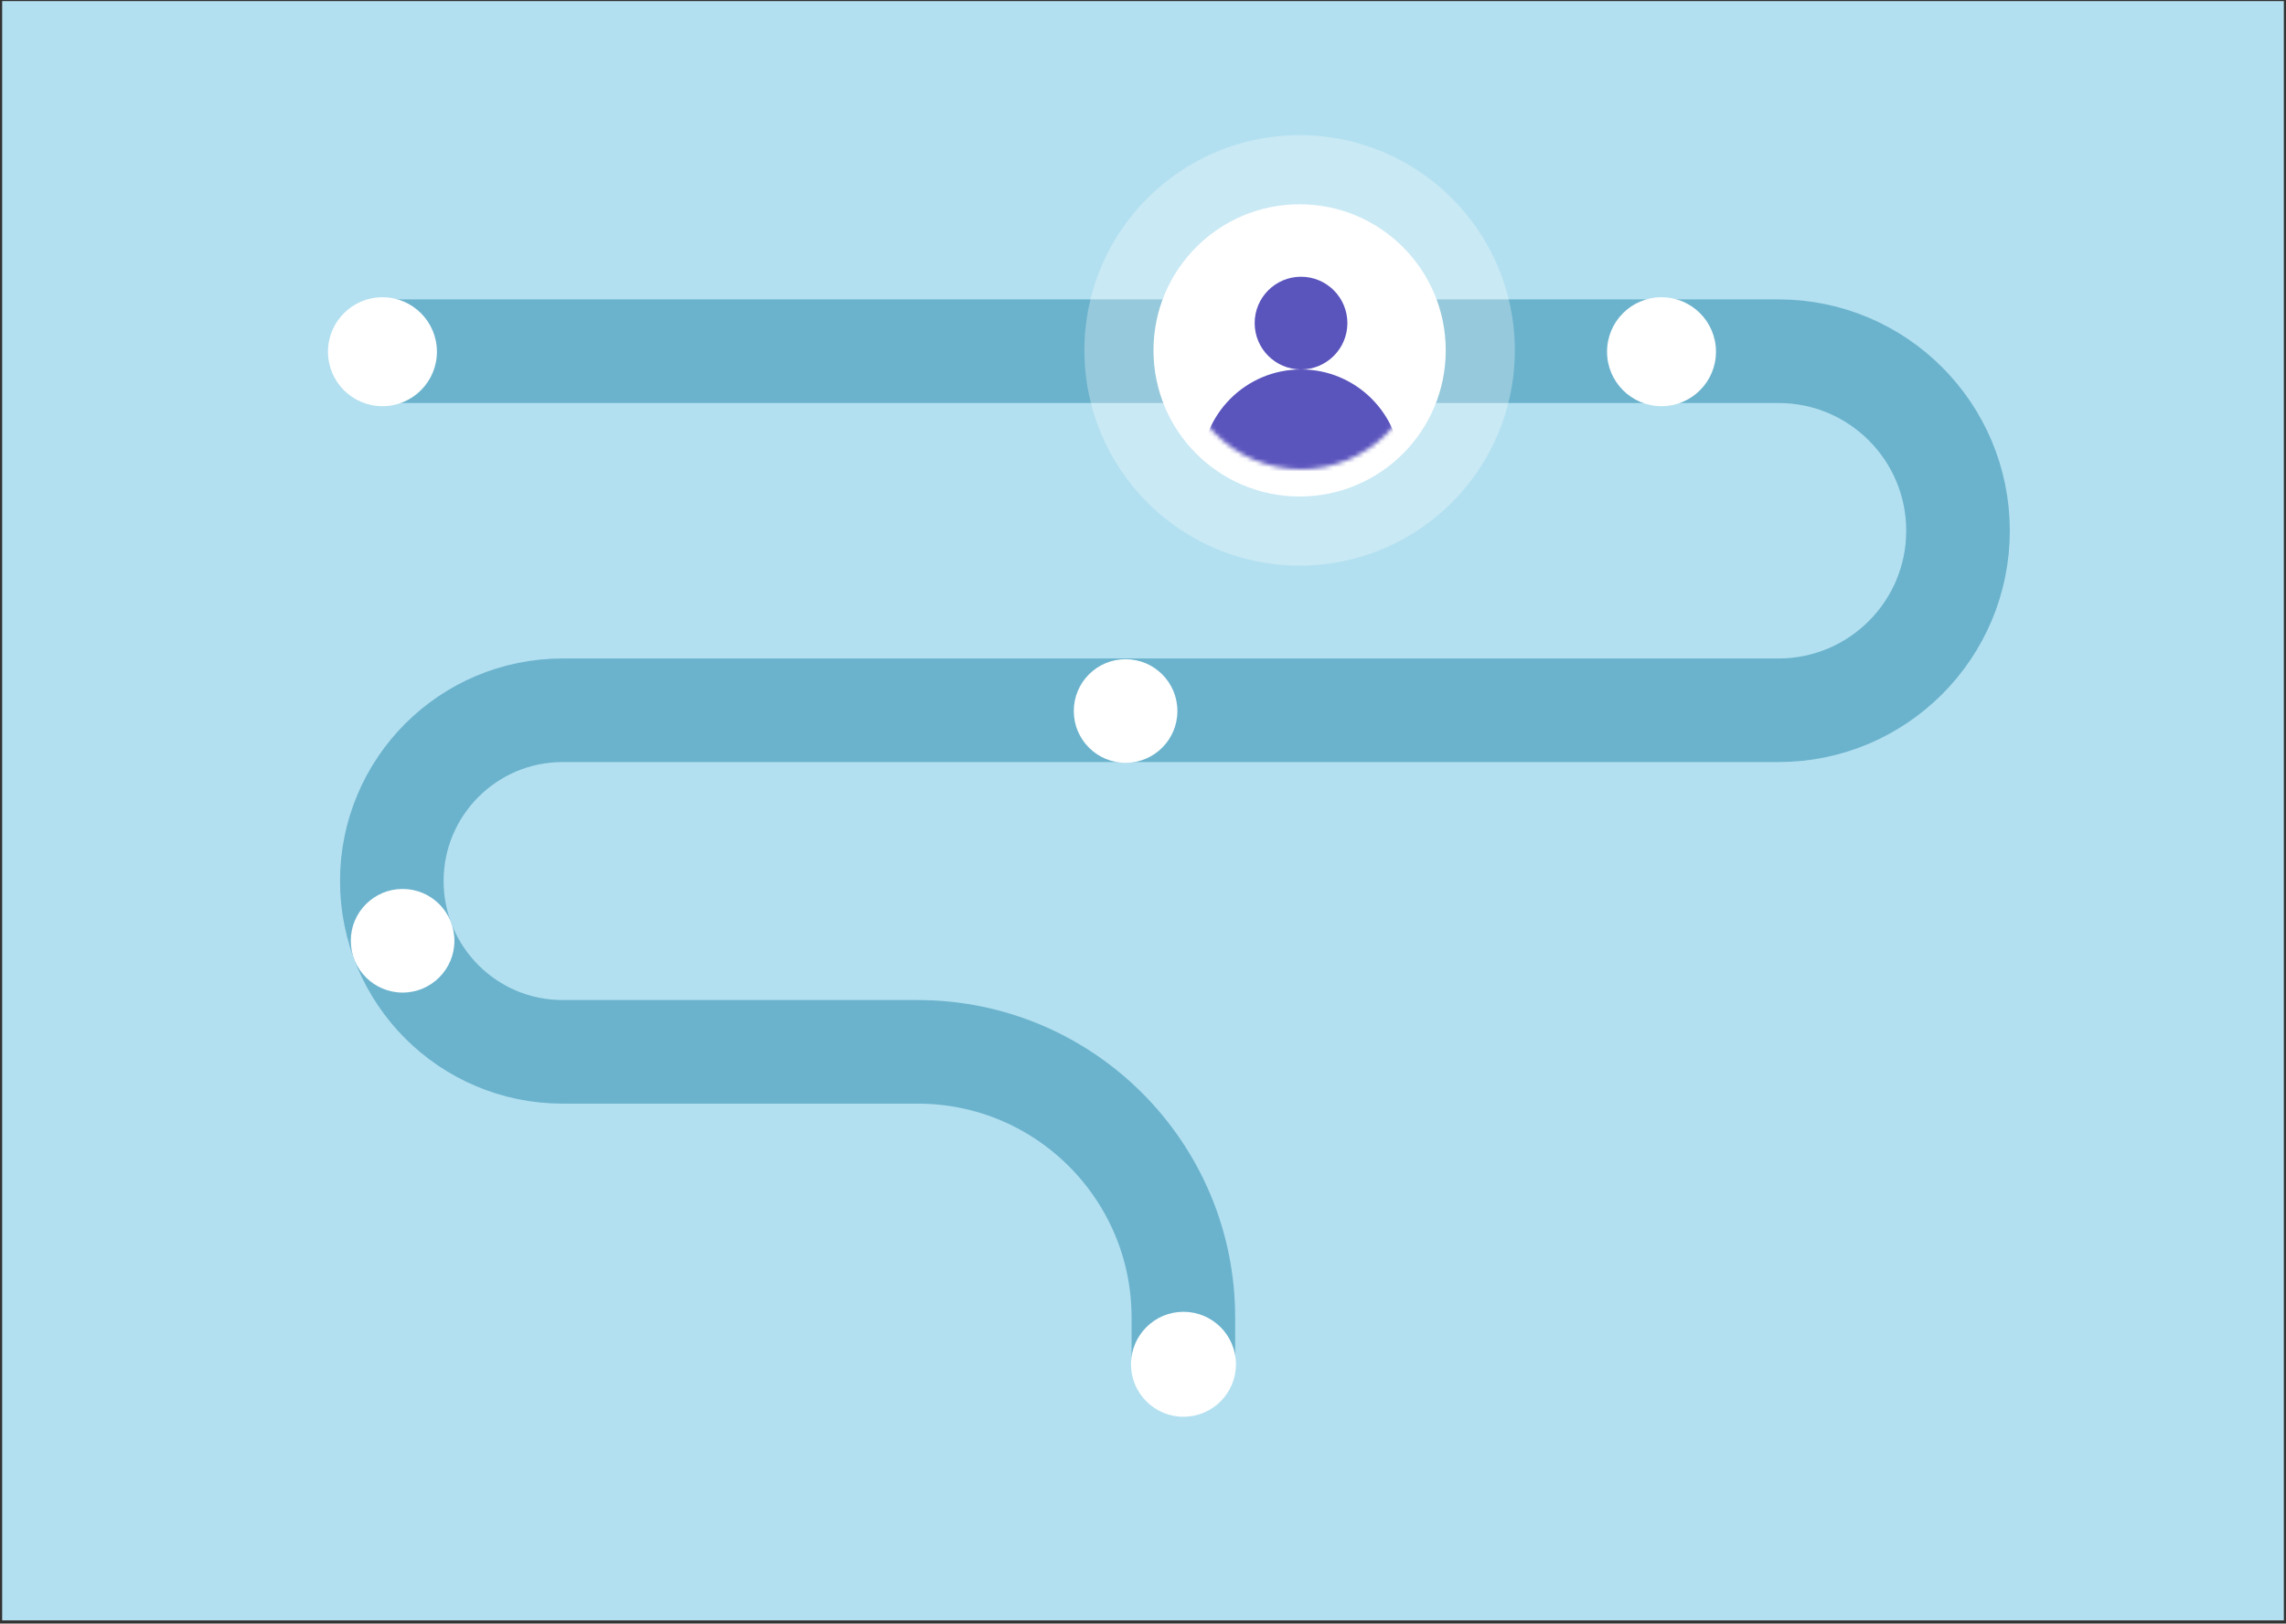 <?xml version="1.0" encoding="UTF-8"?>
<svg xmlns="http://www.w3.org/2000/svg" xmlns:xlink="http://www.w3.org/1999/xlink" width="528px" height="375px" viewBox="0 0 528 375" version="1.1">
  <rect x="0" y="0" width="528" height="375" fill="#333333" stroke="none"/>
  <title>process</title>
  <defs>
    <rect id="path-1" x="0" y="0" width="527" height="374"></rect>
    <circle id="path-3" cx="28" cy="28" r="28"></circle>
  </defs>
  <g id="Design" stroke="none" stroke-width="1" fill="none" fill-rule="evenodd">
    <g id="Use-Case-1-" transform="translate(-219, -3530)">
      <g id="process" transform="translate(219.5, 3530.255)">
        <g id="Group-11-Copy">
          <g id="Group-42-Copy">
            <mask id="mask-2" fill="white">
              <use xlink:href="#path-1"></use>
            </mask>
            <use id="Rectangle-Copy-2" fill="#B3E0F0" xlink:href="#path-1"></use>
          </g>
          <g id="Group" transform="translate(75.255, 30.967)">
            <path d="M14.743,49.894 L335.023,49.894 C357.924,49.894 376.489,68.46 376.489,91.361 C376.489,114.262 357.924,132.827 335.023,132.827 L54.188,132.827 C32.403,132.827 14.743,150.488 14.743,172.273 C14.743,194.058 32.403,211.719 54.188,211.719 L136.205,211.719 C170.095,211.719 197.569,239.192 197.569,273.082 L197.569,282.948 L197.569,282.948" id="Line-Copy-3" stroke="#6BB3CD" stroke-width="23.932" stroke-linecap="round" stroke-linejoin="round"></path>
            <circle id="Oval-Copy-11" fill="#FFFFFF" cx="12.58" cy="50.012" r="12.58"></circle>
            <circle id="Oval-Copy-21" fill="#FFFFFF" cx="308.005" cy="50.012" r="12.58"></circle>
            <circle id="Oval-Copy-23" fill="#FFFFFF" cx="184.224" cy="132.999" r="11.966"></circle>
            <circle id="Oval-Copy-24" fill="#FFFFFF" cx="197.594" cy="283.881" r="12.119"></circle>
            <circle id="Oval-Copy-25" fill="#FFFFFF" cx="17.235" cy="186.065" r="11.966"></circle>
            <circle id="Oval-Copy-17" fill="#FFFFFF" cx="224.418" cy="49.705" r="33.75"></circle>
            <circle id="Oval-Copy-17" fill="#FFFFFF" opacity="0.296" cx="224.418" cy="49.705" r="49.705"></circle>
          </g>
        </g>
        <g id="Group-Copy-42" transform="translate(272, 52.133)">
          <mask id="mask-4" fill="white">
            <use xlink:href="#path-3"></use>
          </mask>
          <use id="Mask" fill="#FFFFFF" xlink:href="#path-3"></use>
          <circle id="Oval" fill="#5A54BD" mask="url(#mask-4)" cx="28" cy="22.235" r="10.706"></circle>
          <circle id="Oval-Copy" fill="#5A54BD" mask="url(#mask-4)" cx="28" cy="56" r="23.059"></circle>
        </g>
      </g>
    </g>
  </g>
</svg>
